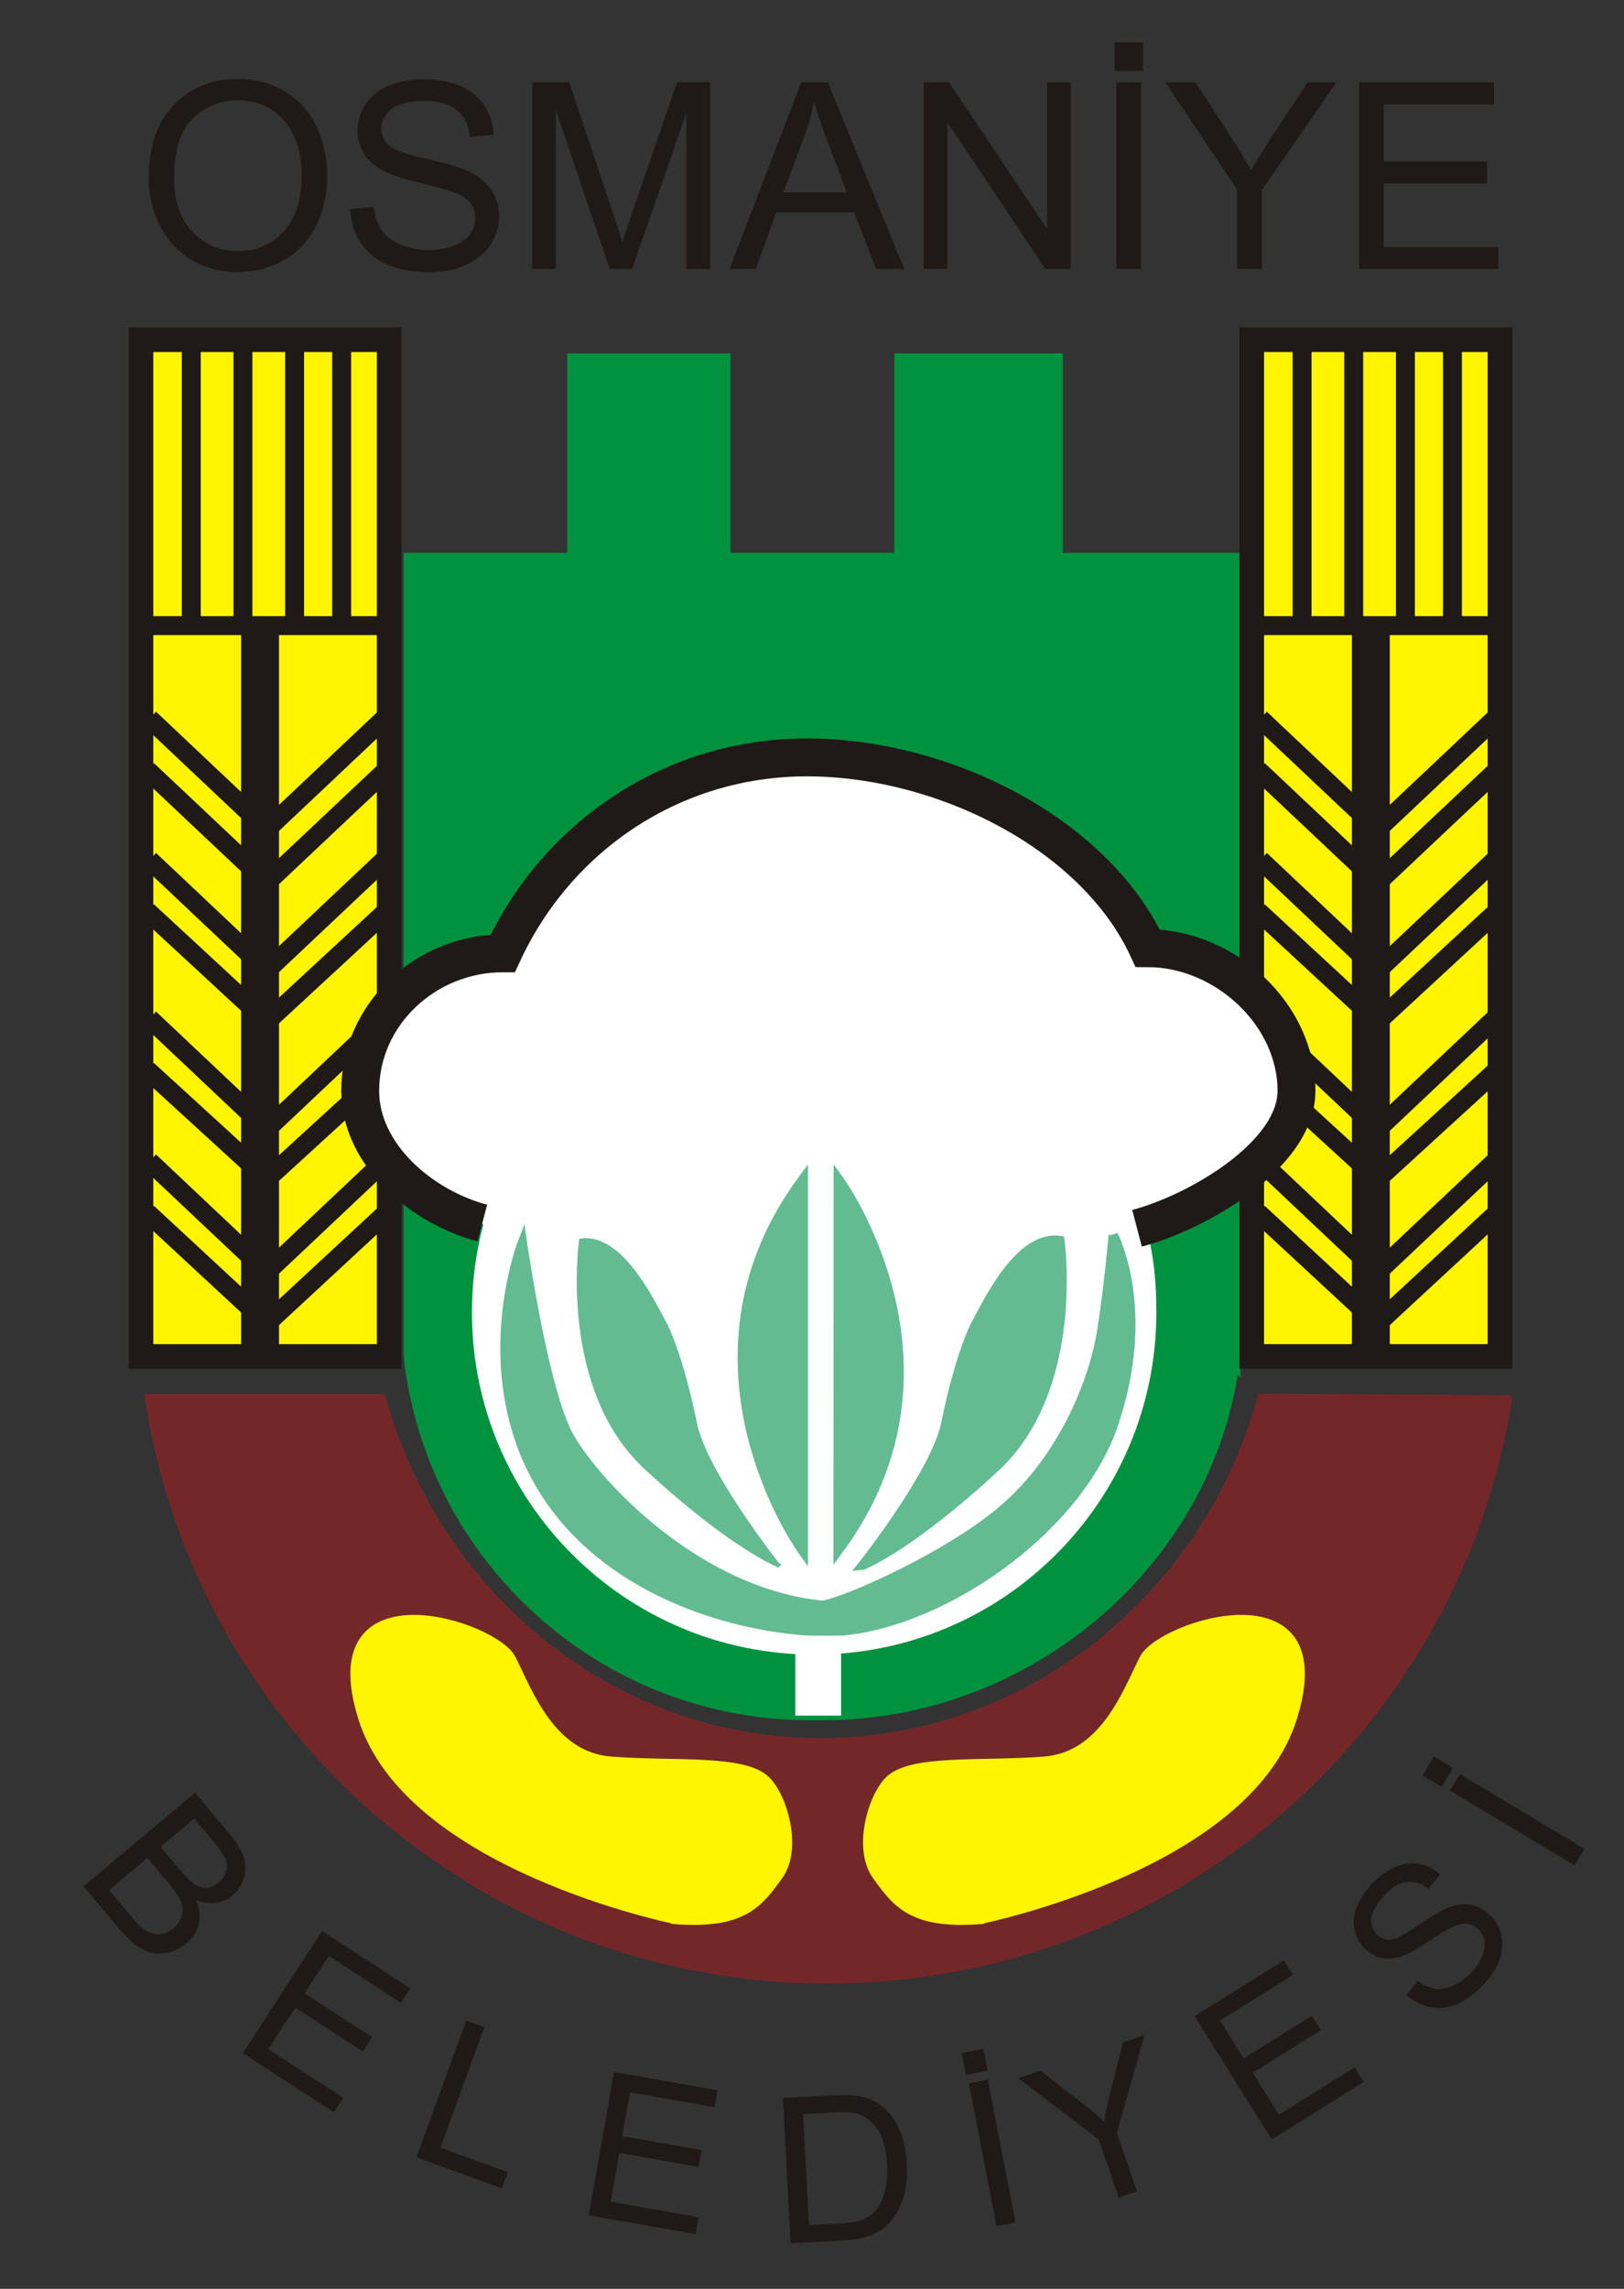 <?xml version="1.0" encoding="UTF-8"?>
<!DOCTYPE svg PUBLIC "-//W3C//DTD SVG 1.1//EN" "http://www.w3.org/Graphics/SVG/1.1/DTD/svg11.dtd">
<!-- Creator: CorelDRAW -->
<svg xmlns="http://www.w3.org/2000/svg" xml:space="preserve" width="66mm" height="93mm" style="shape-rendering:geometricPrecision; text-rendering:geometricPrecision; image-rendering:optimizeQuality; fill-rule:evenodd; clip-rule:evenodd"
viewBox="0 0 66 93">
 <rect x="0" y="0" width="66" height="93" fill="#333333" stroke="none"/>
 <defs>
  <style type="text/css">
   <![CDATA[
    .str8 {stroke:#62BB91;stroke-width:0.166}
    .str6 {stroke:#00923F;stroke-width:0.385}
    .str7 {stroke:#62BB91;stroke-width:0.385}
    .str1 {stroke:#742729;stroke-width:0.385}
    .str5 {stroke:#FFF500;stroke-width:0.385}
    .str9 {stroke:white;stroke-width:0.587}
    .str0 {stroke:#00923F;stroke-width:0.77}
    .str3 {stroke:#1F1A17;stroke-width:0.77}
    .str2 {stroke:#1F1A17;stroke-width:1.001}
    .str4 {stroke:#1F1A17;stroke-width:1.54}
    .fil3 {fill:none}
    .fil0 {fill:#00923F}
    .fil6 {fill:#1F1A17}
    .fil2 {fill:#FFF500}
    .fil4 {fill:white}
    .fil5 {fill:#62BB91}
    .fil1 {fill:#742729}
   ]]>
  </style>
 </defs>
 <g id="Layer_x0020_1">
  <g id="_23136888">
   <path id="_23198840" class="fil0 str0" d="M50.025 55.038c-0.889,8.139 -8.202,14.475 -16.574,14.475l0 0 -0.525 0 0 0c-8.37,0 -15.261,-6.333 -16.142,-14.468l0 0 0 -32.2 6.653 0 0 -8.1 5.869 0 0 8.1 7.425 0 0 -8.1 6.075 0 0 8.1 7.22 0 0 32.194 0 0z"/>
   <path id="_23198544" class="fil1 str1" d="M61.246 56.88c-2.088,13.329 -13.71,23.525 -27.625,23.525 -13.932,0 -25.476,-10.221 -27.543,-23.574l0 0 9.415 0 0 0c2.231,8.047 9.375,13.983 17.844,13.983 8.491,0 15.74,-5.917 17.951,-13.996l0 0 9.958 0.061 0 0z"/>
   <polygon id="_23197864" class="fil2 str2" points="5.729,13.803 15.816,13.803 15.816,55.116 5.729,55.116 5.729,13.803 "/>
   <line id="_23197208" class="fil3 str3" x1="5.729" y1="25.421" x2="15.816" y2= "25.421" />
   <line id="_23196552" class="fil3 str4" x1="10.569" y1="25.421" x2="10.569" y2= "55.116" />
   <line id="_23195896" class="fil3 str3" x1="15.613" y1="29.198" x2="10.845" y2= "33.699" />
   <line id="_23195240" class="fil3 str3" x1="15.694" y1="31.29" x2="10.845" y2= "35.863" />
   <line id="_23194584" class="fil3 str3" x1="15.613" y1="34.937" x2="10.845" y2= "39.437" />
   <line id="_23193792" class="fil3 str3" x1="15.694" y1="37.028" x2="10.845" y2= "41.514" />
   <line id="_23193136" class="fil3 str3" x1="15.613" y1="41.382" x2="10.845" y2= "45.883" />
   <line id="_23192480" class="fil3 str3" x1="15.694" y1="43.474" x2="10.845" y2= "47.911" />
   <line id="_23191824" class="fil3 str3" x1="15.613" y1="47.188" x2="10.845" y2= "51.688" />
   <line id="_23191168" class="fil3 str3" x1="15.694" y1="49.28" x2="10.845" y2= "53.775" />
   <line id="_23190512" class="fil3 str3" x1="6.077" y1="29.198" x2="10.845" y2= "33.699" />
   <line id="_23189856" class="fil3 str3" x1="5.996" y1="31.29" x2="10.845" y2= "35.863" />
   <line id="_23189200" class="fil3 str3" x1="6.077" y1="34.937" x2="10.845" y2= "39.437" />
   <line id="_23188544" class="fil3 str3" x1="5.996" y1="37.028" x2="10.845" y2= "41.514" />
   <line id="_23187888" class="fil3 str3" x1="6.077" y1="41.382" x2="10.845" y2= "45.883" />
   <line id="_23187096" class="fil3 str3" x1="5.996" y1="43.474" x2="10.845" y2= "47.911" />
   <line id="_23186440" class="fil3 str3" x1="6.077" y1="47.188" x2="10.845" y2= "51.688" />
   <line id="_23185784" class="fil3 str3" x1="5.996" y1="49.28" x2="10.845" y2= "53.775" />
   <line id="_23185128" class="fil3 str3" x1="7.774" y1="14.048" x2="7.774" y2= "25.15" />
   <line id="_23184472" class="fil3 str3" x1="9.873" y1="14.048" x2="9.873" y2= "25.15" />
   <line id="_23183816" class="fil3 str3" x1="11.973" y1="14.048" x2="11.973" y2= "25.15" />
   <line id="_23183352" class="fil3 str3" x1="13.885" y1="14.048" x2="13.885" y2= "25.15" />
   <polygon id="_23182672" class="fil2 str2" points="50.872,13.803 60.959,13.803 60.959,55.116 50.872,55.116 50.872,13.803 "/>
   <line id="_23182016" class="fil3 str3" x1="50.872" y1="25.421" x2="60.959" y2= "25.421" />
   <line id="_23181360" class="fil3 str4" x1="55.712" y1="25.421" x2="55.712" y2= "55.116" />
   <line id="_23180568" class="fil3 str3" x1="60.756" y1="29.198" x2="55.988" y2= "33.699" />
   <line id="_23179912" class="fil3 str3" x1="60.838" y1="31.29" x2="55.988" y2= "35.863" />
   <line id="_23179256" class="fil3 str3" x1="60.756" y1="34.937" x2="55.988" y2= "39.437" />
   <line id="_23178600" class="fil3 str3" x1="60.838" y1="37.028" x2="55.988" y2= "41.514" />
   <line id="_23177944" class="fil3 str3" x1="60.756" y1="41.382" x2="55.988" y2= "45.883" />
   <line id="_23177288" class="fil3 str3" x1="60.838" y1="43.474" x2="55.988" y2= "47.911" />
   <line id="_23176632" class="fil3 str3" x1="60.756" y1="47.188" x2="55.988" y2= "51.688" />
   <line id="_23175976" class="fil3 str3" x1="60.838" y1="49.28" x2="55.988" y2= "53.775" />
   <line id="_23175320" class="fil3 str3" x1="51.221" y1="29.198" x2="55.988" y2= "33.699" />
   <line id="_23174664" class="fil3 str3" x1="51.139" y1="31.29" x2="55.988" y2= "35.863" />
   <line id="_23173872" class="fil3 str3" x1="51.221" y1="34.937" x2="55.988" y2= "39.437" />
   <line id="_23173216" class="fil3 str3" x1="51.139" y1="37.028" x2="55.988" y2= "41.514" />
   <line id="_23172560" class="fil3 str3" x1="51.221" y1="41.382" x2="55.988" y2= "45.883" />
   <line id="_23171904" class="fil3 str3" x1="51.139" y1="43.474" x2="55.988" y2= "47.911" />
   <line id="_23171248" class="fil3 str3" x1="51.221" y1="47.188" x2="55.988" y2= "51.688" />
   <line id="_23162400" class="fil3 str3" x1="51.139" y1="49.28" x2="55.988" y2= "53.775" />
   <line id="_23161744" class="fil3 str3" x1="52.917" y1="14.048" x2="52.917" y2= "25.15" />
   <line id="_23161088" class="fil3 str3" x1="55.016" y1="14.048" x2="55.016" y2= "25.15" />
   <line id="_23160432" class="fil3 str3" x1="57.116" y1="14.048" x2="57.116" y2= "25.15" />
   <line id="_23159784" class="fil3 str3" x1="59.028" y1="14.048" x2="59.028" y2= "25.15" />
   <path id="_23158816" class="fil2 str5" d="M27.472 77.993c0,0 -10.848,-2.175 -12.727,-8.207 -1.886,-6.054 5.34,-3.758 6.032,-2.373 0.692,1.384 1.618,3.964 4.054,4.153 2.542,0.198 5.41,-0.099 6.3,0.791 0.689,0.689 1.285,2.769 0.494,3.856 -0.791,1.088 -1.413,1.978 -4.153,1.78l0 0 0 0z"/>
   <path id="_23157328" class="fil2 str5" d="M39.797 77.993c0,0 10.848,-2.175 12.727,-8.207 1.886,-6.054 -5.34,-3.758 -6.032,-2.373 -0.692,1.384 -1.618,3.964 -4.054,4.153 -2.542,0.198 -5.41,-0.099 -6.3,0.791 -0.689,0.689 -1.285,2.769 -0.494,3.856 0.791,1.088 1.413,1.978 4.153,1.78l0 0 0 0z"/>
   <path id="_23156520" class="fil4 str6" d="M19.458 49.695c-0.307,1.157 -0.471,2.373 -0.471,3.627 0,7.788 6.313,14.1 14.101,14.1 7.787,0 14.1,-6.313 14.1,-14.1 0,-1.26 -0.112,-2.367 -0.422,-3.53 2.427,-0.635 5.924,-2.843 5.924,-5.469 0,-3.122 -2.926,-5.796 -6.048,-5.796 -2.177,-4.687 -8.487,-7.751 -13.995,-7.751 -5.517,0 -10.183,3.26 -12.355,7.96 -3.122,0 -5.797,2.465 -5.797,5.587 0,2.626 2.536,4.737 4.963,5.372l0 0 0 0z"/>
   <path id="_23155104" class="fil3 str4" d="M46.209 49.907c2.427,-0.635 6.481,-2.959 6.481,-5.585 0,-3.122 -2.926,-5.796 -6.048,-5.796 -2.177,-4.687 -8.342,-7.751 -13.85,-7.751 -5.517,0 -10.183,3.26 -12.356,7.96 -3.122,0 -5.797,2.465 -5.797,5.587 0,2.626 2.536,4.737 4.963,5.372"/>
   <path id="_23149312" class="fil5 str7" d="M32.642 47.901l0 15.146 0 0c0,0 -5.563,-7.656 0,-15.146l0 0 0 0z"/>
   <path id="_23148408" class="fil5 str7" d="M34.065 62.992l0.006 -15.091 0 0c0,0 5.556,7.601 -0.006,15.091l0 0 0 0z"/>
   <path id="_23151936" class="fil5 str8" d="M31.613 63.589c0,0 -2.956,-3.736 -3.365,-5.73 -0.409,-1.994 -0.903,-3.495 -1.312,-4.222 -0.409,-0.728 -1.683,-3.456 -3.32,-3.229 0,0 -0.857,5.996 2.638,9.225 3.495,3.229 5.359,3.956 5.359,3.956l0 0 0 0z"/>
   <path id="_23151760" class="fil5 str7" d="M35.072 63.589c0,0 2.956,-3.736 3.365,-5.73 0.409,-1.994 0.903,-3.495 1.312,-4.222 0.409,-0.728 1.683,-3.456 3.32,-3.229 0,0 0.857,5.996 -2.637,9.225 -3.495,3.229 -5.359,3.956 -5.359,3.956l0 0 0 0z"/>
   <path id="_23154584" class="fil5 str7" d="M45.245 50.19c0,0 1.595,3.006 0,7.696 -1.542,4.535 -7.671,8.577 -11.964,8.406 -4.128,-0.164 -10.15,-2.176 -12.114,-7.669 -1.478,-4.135 0.061,-8.126 0.061,-8.126 0,0 0.879,6.112 1.922,7.918 1.112,1.925 5.205,6.326 10.297,6.817 1.046,-0.192 5.071,-1.985 7.276,-3.85 2.571,-2.175 3.757,-5.41 4.054,-7.289 0.297,-1.879 0.468,-3.902 0.468,-3.902l0 0 0 0z"/>
   <path id="_23146816" class="fil6" d="M6.04 7.236c0,-1.259 0.337,-2.245 1.012,-2.957 0.673,-0.712 1.547,-1.069 2.619,-1.069 0.701,0 1.33,0.166 1.89,0.496 0.558,0.332 0.987,0.798 1.286,1.402 0.298,0.604 0.447,1.284 0.447,2.038 0,0.766 -0.155,1.453 -0.466,2.059 -0.309,0.608 -0.749,1.069 -1.319,1.381 -0.569,0.314 -1.181,0.471 -1.84,0.471 -0.715,0 -1.351,-0.171 -1.909,-0.514 -0.56,-0.344 -0.985,-0.814 -1.279,-1.413 -0.293,-0.599 -0.44,-1.231 -0.44,-1.897zm1.035 0.016c0,0.911 0.245,1.63 0.737,2.158 0.493,0.528 1.109,0.791 1.851,0.791 0.754,0 1.376,-0.265 1.865,-0.796 0.487,-0.531 0.731,-1.286 0.731,-2.262 0,-0.62 -0.104,-1.16 -0.313,-1.62 -0.208,-0.457 -0.514,-0.814 -0.917,-1.068 -0.401,-0.253 -0.851,-0.38 -1.353,-0.38 -0.71,0 -1.321,0.245 -1.833,0.735 -0.512,0.489 -0.768,1.303 -0.768,2.443zm7.17 1.241l0.947 -0.083c0.043,0.376 0.145,0.685 0.311,0.929 0.166,0.242 0.42,0.442 0.766,0.597 0.171,0.072 0.353,0.127 0.546,0.166 0.191,0.037 0.397,0.057 0.618,0.057 0.378,0 0.715,-0.057 1.008,-0.172 0.293,-0.113 0.512,-0.268 0.657,-0.464 0.145,-0.198 0.217,-0.415 0.217,-0.652 0,-0.242 -0.069,-0.45 -0.205,-0.623 -0.136,-0.175 -0.364,-0.323 -0.685,-0.449 -0.177,-0.069 -0.62,-0.189 -1.332,-0.362 -0.714,-0.171 -1.206,-0.332 -1.484,-0.48 -0.362,-0.187 -0.632,-0.42 -0.809,-0.701 -0.178,-0.281 -0.267,-0.597 -0.267,-0.95 0,-0.382 0.11,-0.738 0.327,-1.07 0.217,-0.33 0.534,-0.583 0.952,-0.758 0.417,-0.175 0.881,-0.261 1.392,-0.261 0.562,0 1.058,0.09 1.487,0.268 0.429,0.18 0.759,0.447 0.991,0.802 0.118,0.184 0.208,0.376 0.274,0.578 0.065,0.201 0.099,0.408 0.099,0.618l-0.963 0.072c-0.051,-0.475 -0.226,-0.837 -0.525,-1.084 -0.298,-0.245 -0.74,-0.369 -1.323,-0.369 -0.606,0 -1.049,0.11 -1.326,0.33 -0.277,0.221 -0.417,0.491 -0.417,0.807 0,0.267 0.097,0.489 0.293,0.667 0.194,0.18 0.699,0.36 1.512,0.544 0.814,0.182 1.376,0.344 1.683,0.486 0.442,0.205 0.766,0.463 0.977,0.777 0.104,0.152 0.182,0.318 0.237,0.498 0.053,0.182 0.08,0.374 0.08,0.578 0,0.403 -0.113,0.782 -0.341,1.136 -0.228,0.353 -0.56,0.631 -0.996,0.834 -0.436,0.201 -0.925,0.302 -1.468,0.302 -0.687,0 -1.261,-0.099 -1.724,-0.298 -0.461,-0.198 -0.826,-0.498 -1.097,-0.902 -0.134,-0.21 -0.237,-0.427 -0.307,-0.652 -0.071,-0.224 -0.106,-0.463 -0.106,-0.714zm7.379 2.437l0 -7.586 1.51 0 1.796 5.371 0.362 1.123c0.08,-0.261 0.216,-0.667 0.406,-1.215l1.816 -5.279 1.349 0 0 7.586 -0.968 0 0 -6.349 -2.204 6.349 -0.91 0.002 -2.19 -6.459 0 6.457 -0.968 0zm8.025 0l2.914 -7.586 1.081 0 3.105 7.586 -1.146 0.002 -0.887 -2.3 -3.17 0 -0.832 2.298 -1.065 0zm2.19 -3.115l2.572 0 -0.793 -2.1c-0.224,-0.597 -0.403,-1.122 -0.539,-1.574 -0.092,0.493 -0.23,0.977 -0.408,1.448l-0.832 2.225zm5.701 3.115l0 -7.586 1.03 0 3.984 5.961 0 -5.961 0.963 0 0 7.586 -1.03 0 -3.985 -5.961 0 5.961 -0.963 0zm7.828 0l0 -7.586 1.003 0 0 7.586 -1.003 0zm-0.065 -8.052l0 -1.159 1.153 0 0 1.159 -1.153 0zm4.98 8.052l0 -3.213 -2.923 -4.373 1.222 0 1.491 2.289c0.263,0.406 0.521,0.835 0.774,1.284 0.23,-0.401 0.505,-0.85 0.825,-1.346l1.473 -2.227 1.169 0 -3.027 4.373 0 3.213 -1.003 0zm4.952 0l0 -7.586 5.484 0 0 0.896 -4.481 0 0 2.322 4.197 0 0 0.89 -4.197 0 0 2.582 4.657 0 0 0.896 -5.66 0z"/>
   <path id="_23142704" class="fil6" d="M3.396 76.644l4.529 -3.8 1.426 1.7c0.29,0.346 0.476,0.662 0.561,0.947 0.084,0.287 0.08,0.569 -0.012,0.847 -0.09,0.277 -0.239,0.504 -0.448,0.68 -0.193,0.162 -0.419,0.262 -0.679,0.3 -0.258,0.039 -0.53,-0.004 -0.813,-0.128 0.15,0.341 0.189,0.666 0.12,0.976 -0.07,0.31 -0.237,0.576 -0.501,0.797 -0.212,0.178 -0.447,0.298 -0.705,0.361 -0.258,0.064 -0.491,0.07 -0.701,0.022 -0.209,-0.049 -0.422,-0.152 -0.639,-0.308 -0.217,-0.156 -0.447,-0.378 -0.689,-0.667l-1.449 -1.727zm3.129 -1.603l0.822 0.98c0.222,0.265 0.4,0.44 0.532,0.527 0.173,0.114 0.344,0.166 0.514,0.154 0.17,-0.011 0.335,-0.083 0.493,-0.216 0.15,-0.126 0.253,-0.273 0.306,-0.44 0.054,-0.169 0.045,-0.338 -0.024,-0.506 -0.07,-0.169 -0.242,-0.417 -0.515,-0.743l-0.759 -0.905 -1.369 1.148zm-2.091 1.755l0.946 1.127c0.163,0.194 0.284,0.324 0.364,0.39 0.141,0.117 0.279,0.197 0.415,0.241 0.135,0.045 0.283,0.05 0.443,0.018 0.16,-0.034 0.313,-0.109 0.457,-0.23 0.169,-0.142 0.279,-0.308 0.332,-0.5 0.052,-0.191 0.038,-0.385 -0.04,-0.581 -0.079,-0.195 -0.239,-0.437 -0.481,-0.725l-0.878 -1.047 -1.556 1.306z"/>
   <polygon id="_23141952" class="fil6" points="9.869,83.422 13.089,78.464 16.673,80.792 16.293,81.377 13.364,79.475 12.379,80.993 15.121,82.774 14.743,83.356 12.001,81.575 10.905,83.263 13.949,85.24 13.569,85.825 "/>
   <polygon id="_23141056" class="fil6" points="16.926,87.654 18.947,82.099 19.683,82.367 17.9,87.266 20.636,88.262 20.397,88.917 "/>
   <polygon id="_23140568" class="fil6" points="23.928,90.012 24.954,84.191 29.163,84.933 29.042,85.62 25.603,85.014 25.289,86.796 28.509,87.364 28.389,88.047 25.168,87.479 24.819,89.461 28.393,90.091 28.272,90.778 "/>
   <path id="_155260256" class="fil6" d="M32.129 91.149l-0.309 -5.903 2.033 -0.107c0.459,-0.024 0.811,-0.013 1.056,0.03 0.342,0.059 0.638,0.186 0.888,0.377 0.325,0.247 0.576,0.571 0.751,0.972 0.177,0.401 0.278,0.865 0.306,1.391 0.024,0.448 -0.008,0.848 -0.096,1.2 -0.086,0.352 -0.205,0.646 -0.358,0.881 -0.152,0.235 -0.321,0.423 -0.509,0.563 -0.187,0.141 -0.417,0.252 -0.688,0.334 -0.273,0.082 -0.587,0.131 -0.943,0.15l-2.13 0.112zm0.744 -0.738l1.26 -0.066c0.389,-0.02 0.694,-0.072 0.911,-0.157 0.217,-0.085 0.388,-0.196 0.513,-0.334 0.176,-0.194 0.307,-0.452 0.394,-0.769 0.087,-0.319 0.119,-0.7 0.096,-1.146 -0.032,-0.617 -0.159,-1.086 -0.378,-1.407 -0.221,-0.322 -0.478,-0.53 -0.774,-0.628 -0.213,-0.07 -0.553,-0.092 -1.016,-0.068l-1.241 0.065 0.236 4.51z"/>
   <path id="_155259784" class="fil6" d="M40.504 90.455l-1.128 -5.803 0.767 -0.149 1.128 5.803 -0.767 0.149zm-1.247 -6.149l-0.172 -0.886 0.882 -0.172 0.172 0.886 -0.882 0.172z"/>
   <path id="_155260952" class="fil6" d="M45.465 89.296l-0.815 -2.367 -3.263 -2.481 0.899 -0.31 1.683 1.306c0.312,0.245 0.609,0.495 0.893,0.751 0.067,-0.351 0.157,-0.75 0.27,-1.198l0.517 -2.016 0.862 -0.297 -1.121 3.99 0.815 2.367 -0.739 0.255z"/>
   <polygon id="_155262560" class="fil6" points="51.682,86.934 48.549,81.921 52.173,79.657 52.543,80.249 49.582,82.099 50.541,83.634 53.315,81.901 53.682,82.489 50.909,84.222 51.975,85.929 55.053,84.005 55.423,84.597 "/>
   <path id="_155259224" class="fil6" d="M57.157 81.069l0.456 -0.584c0.24,0.177 0.472,0.282 0.699,0.318 0.226,0.036 0.473,-0.005 0.742,-0.121 0.269,-0.116 0.517,-0.298 0.746,-0.544 0.204,-0.218 0.351,-0.441 0.442,-0.668 0.09,-0.228 0.118,-0.435 0.082,-0.622 -0.038,-0.188 -0.122,-0.344 -0.256,-0.468 -0.136,-0.127 -0.29,-0.197 -0.466,-0.213 -0.175,-0.016 -0.381,0.035 -0.617,0.151 -0.154,0.075 -0.463,0.264 -0.93,0.573 -0.466,0.307 -0.815,0.502 -1.048,0.583 -0.3,0.106 -0.579,0.134 -0.833,0.087 -0.254,-0.049 -0.48,-0.165 -0.679,-0.351 -0.217,-0.203 -0.365,-0.455 -0.438,-0.755 -0.075,-0.301 -0.05,-0.617 0.073,-0.946 0.125,-0.33 0.322,-0.639 0.593,-0.93 0.3,-0.321 0.614,-0.555 0.947,-0.704 0.331,-0.149 0.658,-0.196 0.982,-0.141 0.322,0.056 0.616,0.197 0.879,0.423l-0.47 0.587c-0.301,-0.224 -0.601,-0.318 -0.899,-0.277 -0.298,0.04 -0.602,0.226 -0.911,0.558 -0.323,0.346 -0.494,0.657 -0.516,0.934 -0.021,0.276 0.058,0.498 0.236,0.664 0.156,0.145 0.337,0.208 0.54,0.19 0.204,-0.017 0.574,-0.208 1.113,-0.575 0.539,-0.366 0.928,-0.6 1.168,-0.7 0.351,-0.143 0.672,-0.192 0.961,-0.146 0.29,0.046 0.55,0.178 0.782,0.394 0.231,0.215 0.386,0.482 0.466,0.804 0.08,0.322 0.062,0.658 -0.054,1.011 -0.117,0.352 -0.32,0.682 -0.607,0.99 -0.365,0.392 -0.727,0.667 -1.088,0.824 -0.36,0.159 -0.725,0.206 -1.095,0.143 -0.368,-0.063 -0.702,-0.226 -0.998,-0.488z"/>
   <path id="_23138120" class="fil6" d="M63.991 75.794l-5.067 -3.044 0.403 -0.67 5.067 3.044 -0.403 0.67zm-5.404 -3.188l-0.774 -0.465 0.463 -0.77 0.774 0.465 -0.463 0.77z"/>
   <polygon id="_23136336" class="fil4 str9" points="32.616,66.755 33.889,66.755 33.889,69.417 32.616,69.417 32.616,66.755 "/>
  </g>
 </g>
</svg>
